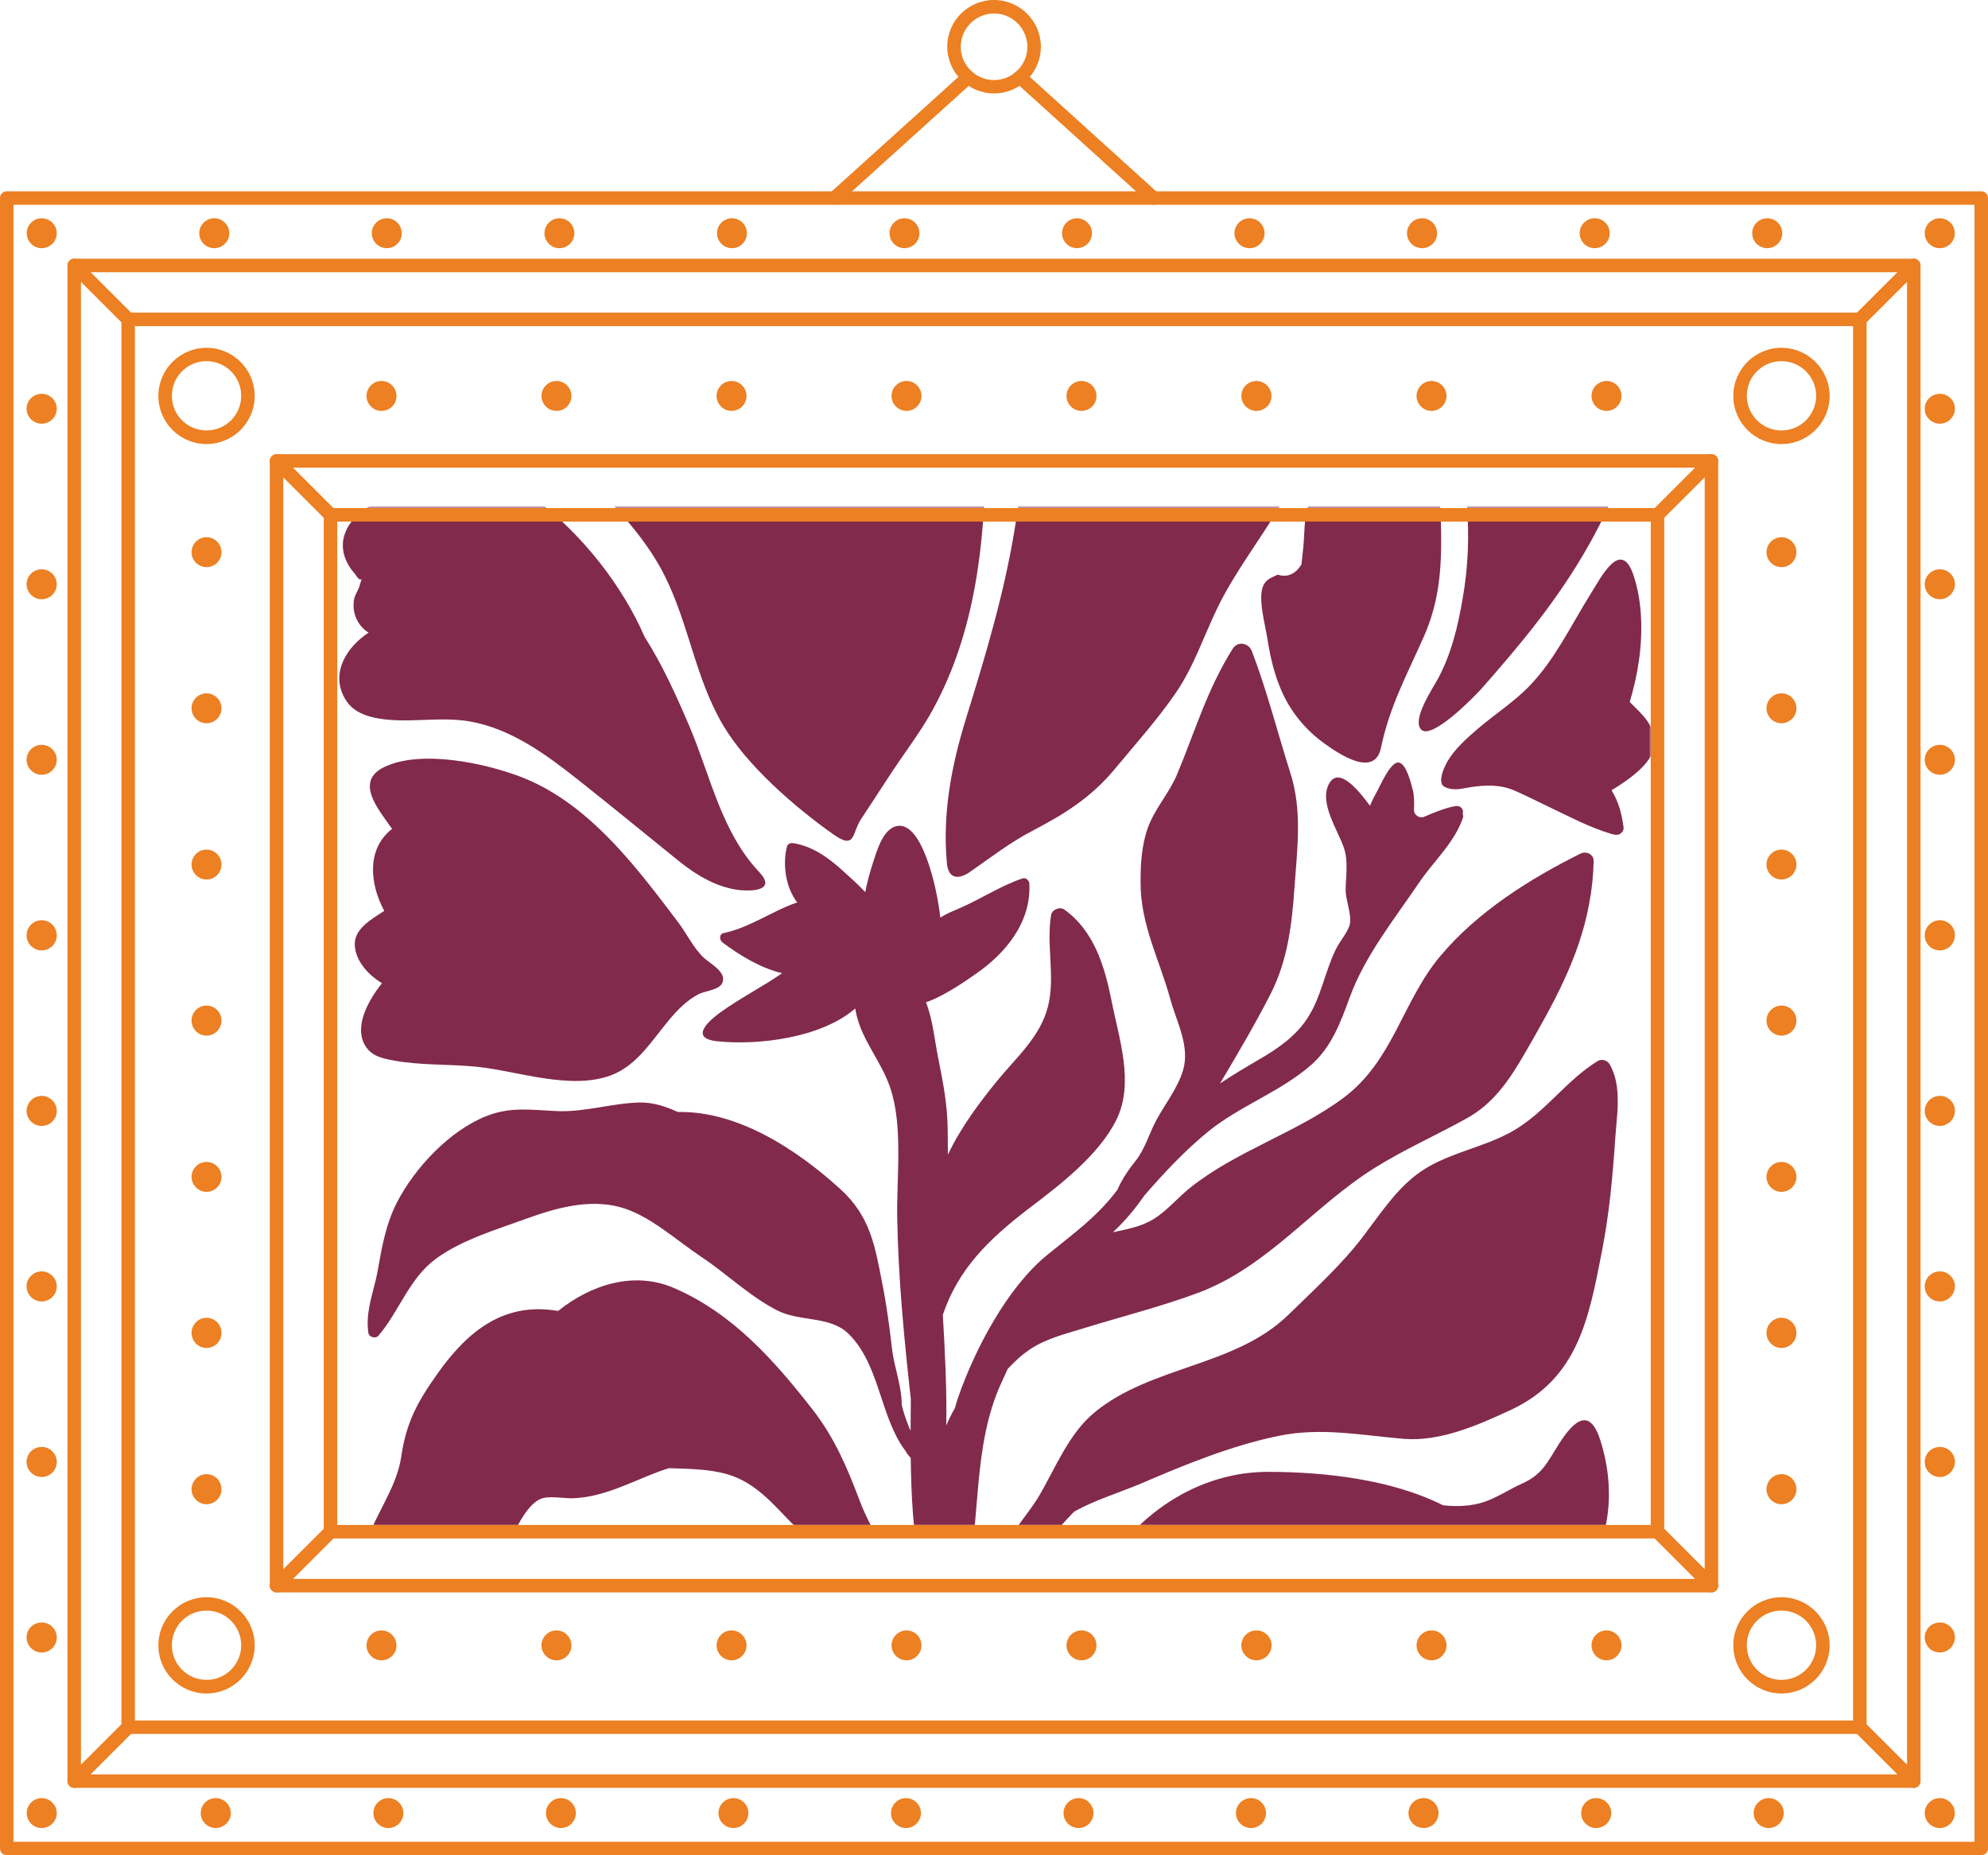 <svg xmlns="http://www.w3.org/2000/svg" width="525" height="490" viewBox="0 0 525 490" fill="none"><mask id="mask0_218_2" style="mask-type:alpha" maskUnits="userSpaceOnUse" x="86" y="134" width="350" height="269"><rect x="86" y="134" width="350" height="269" fill="#D9D9D9"></rect></mask><g mask="url(#mask0_218_2)"><path d="M190.708 257.469C189.83 255.593 187.039 254.07 185.849 252.936C183.097 250.338 181.496 246.783 179.213 243.754C175.212 238.441 171.212 233.146 166.898 228.086C158.799 218.611 149.354 209.703 137.527 205.17C128.062 201.556 111.219 197.922 101.5 202.572C93.577 206.381 99.822 213.629 103.55 218.924C96.797 224.101 97.578 233.42 101.481 240.57C98.007 242.836 93.44 245.356 93.694 249.713C93.948 253.874 97.265 257.508 100.876 259.676C97.363 264.072 93.323 271.125 96.485 276.243C98.183 278.978 101.012 279.545 103.94 280.092C111.024 281.42 118.792 281.01 125.973 281.752C136.785 282.866 150.876 288.082 161.61 283.901C168.265 281.303 172.129 274.856 176.559 269.542C178.842 266.807 181.36 264.17 184.58 262.529C186.122 261.747 189.986 261.454 190.767 259.598C191.079 258.836 191.02 258.114 190.708 257.469Z" fill="#822A4B"></path><path d="M201.754 231.974C201.5 231.505 201.11 230.978 200.544 230.372C190.513 219.744 187.703 205.17 182.18 192.1C178.823 184.208 175.037 175.749 170.236 168.208C164.303 154.532 153.803 141.423 142.484 132.671C134.053 126.146 123.202 123.802 115.298 116.534C110.712 112.314 109.17 107.645 105.813 102.898C104.252 100.69 104.642 100.593 102.047 99.713C101.344 99.479 100.661 99.889 100.271 100.436C94.221 108.915 96.075 123.059 101.13 132.046C93.382 134.84 87.195 142.107 92.543 150.078C92.972 150.723 93.655 151.387 94.065 152.032C95.626 154.532 95.899 151.231 95.021 154.513C94.592 156.115 93.616 157.033 93.421 158.85C93.05 162.21 94.572 165.375 97.344 167.094C91.625 170.806 87.176 177.702 91.079 184.501C92.777 187.47 95.548 188.799 98.749 189.522C106.867 191.339 115.884 189.053 124.256 190.577C135.087 192.55 144.162 199.231 152.613 205.913C161.551 212.965 170.294 220.194 179.174 227.344C183.975 231.212 189.537 234.553 195.685 235.119C199.295 235.412 203.315 234.904 201.754 231.974Z" fill="#822A4B"></path><path d="M255.521 88.441C254.018 84.807 250.954 76.797 245.411 78.497C242.972 79.239 243.05 82.385 241.391 83.166C238.874 84.338 233.507 78.478 230.286 78.087C223.671 77.266 219.475 82.013 216.274 87.054C212.273 81.291 207.863 74.492 200.017 75.371C194.279 76.016 188.464 80.451 185.244 85.51C182.531 81.213 177.593 76.719 172.988 77.032C165.903 77.501 158.214 82.814 152.632 87.367C150.349 85.276 147.578 83.733 145.119 81.818C143.245 80.353 141.411 78.438 138.971 77.93C135.068 77.129 129.994 80.079 128.023 83.615C123.807 79.513 113.854 71.601 108.877 76.641C103.628 81.994 110.692 94.712 113.991 98.951C122.285 109.638 135.458 114.209 146.738 120.813C150.232 122.864 153.315 125.091 156.145 127.494C163.756 135.015 171.016 142.986 175.583 152.168C182.004 165.062 183.624 179.148 190.981 191.573C197.304 202.259 209.912 213.18 219.963 220.291C226.052 224.609 224.861 220.116 227.457 216.228C230.794 211.246 234.424 205.483 237.39 201.146C240.552 196.574 243.792 192.12 246.446 187.236C257.511 166.957 260.048 143.709 260.302 120.969C260.439 109.97 259.775 98.737 255.521 88.441Z" fill="#822A4B"></path><path d="M348.241 81.193C344.416 78.419 340.279 82.717 337.527 86.233C335.927 83.83 333.624 81.662 331.555 81.037C328.218 80.021 323.807 82.189 320.333 83.987C318.538 79.865 314.849 75.723 310.751 76.465C305.579 77.403 300.31 80.412 296.212 84.182C294.24 81.935 290.903 80.275 288.483 79.826C285.107 79.181 281.165 80.509 279.174 83.362C272.285 79.22 266.352 79.826 266.586 89.926C266.762 97.838 270.158 105.203 270.294 113.232C270.431 121.985 269.397 130.932 267.991 139.548C265.24 156.564 260.263 173.15 255.169 189.58C251.286 202.064 248.846 214.821 250.056 227.95C250.447 232.169 253.101 232.423 256.262 230.216C261.551 226.523 266.703 222.538 272.422 219.549C281.067 215.036 288.171 210.64 294.455 203.041C299.881 196.496 305.579 190.147 310.419 183.133C315.376 175.924 317.796 168.169 321.563 160.432C326.188 150.918 332.804 142.576 338.132 133.453C343.811 123.743 348.027 112.549 349.803 101.433C350.583 96.646 353.237 84.827 348.241 81.193Z" fill="#822A4B"></path><path d="M380.579 140.74C380.345 126.244 378.667 102.175 363.542 94.478C362.898 94.145 362.039 94.028 361.395 94.478C357.492 97.193 358.116 102.663 357.453 107.02C356.516 113.232 355.326 119.582 355.033 125.892C349.783 125.013 346.387 129.369 345.099 134.918C344.397 137.946 344.494 141.306 344.201 144.393C344.026 145.956 343.85 147.519 343.694 149.082C342.055 151.68 339.966 152.579 337.429 151.778C335.81 152.579 334.58 152.833 333.702 154.493C332.043 157.658 334.092 164.828 334.658 168.462C335.439 173.561 336.61 178.62 338.815 183.309C341.215 188.447 345.041 192.96 349.627 196.281C353.881 199.368 363.073 205.444 364.713 197.434C366.938 186.611 371.621 178.093 376.052 168.051C379.994 159.084 380.716 150.508 380.579 140.74Z" fill="#822A4B"></path><path d="M431.204 81.076C425.486 75.117 421.133 82.424 418.265 88.793C415.22 85.198 411.024 80.959 406.692 81.447C404.545 81.681 402.398 83.479 400.759 85.647C396.036 81.916 387.956 76.329 383.077 81.506C377.515 87.406 382.258 102.507 383.663 109.267C387.156 126.263 389.303 140.915 386.239 158.244C384.951 165.551 383.409 172.232 379.974 178.835C378.432 181.785 372.792 189.932 375.29 192.667C378.003 195.617 389.361 184.012 391.313 181.805C396.407 176.042 401.403 170.2 406.087 164.124C416.079 151.152 424.51 137.086 429.545 121.438C432.726 111.533 439.966 90.199 431.204 81.076Z" fill="#822A4B"></path><path d="M436.981 195.695C436.688 191.163 433.351 188.389 430.384 185.4C432.55 178.191 433.76 170.571 433.37 163.03C433.175 159.24 432.57 155.45 431.36 151.856C428.023 142.049 422.792 152.5 419.924 157.091C414.869 165.16 410.771 173.951 404.135 180.926C400.017 185.263 394.924 188.506 390.396 192.374C387.449 194.894 384.326 197.629 382.316 200.989C381.321 202.65 379.486 206.792 381.457 207.788C383.897 209.038 386.044 208.237 388.464 207.886C392.425 207.3 396.251 207.182 400.017 208.824C402.984 210.113 405.852 211.598 408.78 212.985C414.283 215.583 419.631 218.494 425.486 220.233C425.973 220.369 426.481 220.506 426.988 220.487C427.945 220.428 428.881 219.549 428.764 218.553C428.276 214.841 427.418 211.676 425.583 208.726C430.169 205.913 437.332 201.126 436.981 195.695Z" fill="#822A4B"></path><path d="M425.076 281.088C424.451 279.994 422.948 279.584 421.895 280.248C413.6 285.367 408.214 293.631 399.705 298.612C391.45 303.418 381.243 304.551 373.729 310.51C368.265 314.827 364.381 320.747 360.224 326.237C354.467 333.895 347.09 340.557 340.24 347.258C326.169 360.972 304.057 360.699 289.108 372.987C282.141 378.711 278.725 387.834 274.217 395.395C271.114 400.592 266.352 405.007 264.81 410.829C261.844 415.4 258.877 419.991 256.106 424.68C255.774 422.98 255.365 421.281 254.896 419.62C254.994 419.425 255.091 419.288 255.111 419.073C259.131 401.217 256.711 382.013 264.479 365.133C265.025 363.942 265.591 362.73 266.137 361.519C267.074 360.542 268.03 359.585 269.026 358.686C270.021 357.788 271.036 357.026 272.051 356.342C276.52 353.412 281.438 352.298 286.766 350.637C296.602 347.609 306.672 345.07 316.313 341.494C334.931 334.559 346.582 318.735 363.093 308.42C370.977 303.496 379.467 299.784 387.546 295.252C394.533 291.345 398.768 284.976 402.691 278.177C410.302 264.99 416.996 253.073 419.65 238.831C420.353 235.217 420.763 231.427 420.86 227.461C420.919 225.605 418.889 224.707 417.386 225.449C403.901 232.169 390.259 240.765 380.443 252.409C370.294 264.463 367.972 280.151 354.74 289.997C342.308 299.237 326.481 303.965 314.283 313.714C310.946 316.371 308.155 319.868 304.447 322.095C301.11 324.088 297.539 324.635 293.909 325.455C297.129 322.466 299.842 319.164 302.262 315.687C307.433 309.748 312.8 304.004 318.909 298.983C327.437 292.009 338.19 288.395 346.387 281.147C351.657 276.458 354.057 269.972 356.399 263.525C360.458 252.389 368.187 242.836 374.783 233.088C378.725 227.266 383.995 222.733 386.336 216.013C386.493 215.622 386.415 215.271 386.239 214.938C386.727 213.844 385.712 212.692 384.443 212.887C382.023 213.258 378.628 214.606 376.188 215.681C374.861 216.286 373.358 215.271 373.417 213.825C373.495 212.086 373.456 210.015 373.105 208.667C372.675 207.104 371.465 201.751 369.416 201.4C367.211 200.989 364.342 207.886 363.347 209.605C362.761 210.621 362.254 211.695 361.785 212.809C359.658 209.957 353.803 202.005 351.032 206.909C348.144 211.988 353.491 219.451 354.974 224.16C356.087 227.657 355.404 231.427 355.365 235.022C355.326 237.796 357.219 242.074 356.36 244.516C355.599 246.685 353.764 248.658 352.769 250.748C349.92 256.551 348.924 263.193 345.431 268.663C342.289 273.645 337.449 276.966 332.453 279.857C328.92 281.909 325.486 283.96 322.187 286.168C326.813 278.373 331.438 270.558 335.556 262.49C340.045 253.659 341.137 244.36 341.84 234.611C342.543 224.413 343.967 214.216 340.806 204.272C337.41 193.624 334.6 182.43 330.618 172.017C329.779 169.81 326.891 169.204 325.544 171.333C318.811 182.039 315.63 193.058 310.849 204.526C308.76 209.507 304.974 213.532 303.12 218.65C301.481 223.241 301.188 228.262 301.208 233.088C301.208 244.34 306.165 253.327 309.073 263.916C310.731 269.992 314.361 276.38 312.39 282.788C310.966 287.438 307.706 291.54 305.404 295.78C303.55 299.179 302.34 303.575 299.9 306.583C297.988 308.967 296.27 311.506 295.119 314.183C289.81 321.353 283.331 325.904 276.5 331.492C265.962 340.107 257.414 356.42 253.023 369.099C252.71 370.017 252.418 370.955 252.183 371.893C251.325 373.358 250.564 374.882 249.9 376.484C250.056 366.716 249.549 356.987 248.983 347.238C253.101 335.204 260.849 327.428 272.187 318.813C280.189 312.737 290.24 304.981 294.806 295.78C299.627 286.031 295.509 274.368 293.557 264.385C291.762 255.3 288.913 245.786 281.048 240.218C279.877 239.398 277.847 240.199 277.593 241.625C276.227 249.674 278.745 257.879 276.754 265.83C274.705 273.899 268.343 279.31 263.269 285.543C258.858 290.954 253.686 297.792 250.329 304.981C250.31 302.754 250.29 300.507 250.271 298.3C250.193 291.775 249.08 285.933 247.792 279.584C246.797 274.641 246.368 269.406 244.533 264.717C249.529 263.037 255.735 258.563 257.531 257.332C265.532 251.862 272.343 243.637 271.836 233.4C271.778 232.521 270.938 231.701 270.002 232.013C264.049 234.025 258.877 237.561 253.101 240.003C251.52 240.687 249.803 241.371 248.319 242.348C247.461 234.201 243.265 215.974 236.376 218.299C232.999 219.432 231.516 224.902 230.54 227.832C229.721 230.372 229.018 232.99 228.491 235.627C226.52 233.459 224.178 231.447 222.558 229.962C218.831 226.562 214.576 223.495 209.502 222.694C208.76 222.577 207.98 222.87 207.804 223.652C206.633 228.321 207.472 234.338 210.517 238.343C203.901 240.609 198.066 244.966 191.137 246.431C189.869 246.685 189.947 248.267 190.806 248.912C195.177 252.214 200.817 255.691 206.555 257.039C201.247 260.692 195.392 263.662 190.201 267.413C188.269 268.819 181.301 274.153 189.42 275.012C200.037 276.126 216.723 274.231 225.856 266.358C227.047 274.172 232.433 279.623 235.048 287.144C238.561 297.303 236.727 311.057 236.941 321.782C237.234 337.822 238.776 353.646 240.532 369.509C240.513 372.303 240.493 375.097 240.474 377.891C240.201 377.265 239.927 376.679 239.713 376.074C239.088 374.433 238.542 372.772 238.132 371.072C238.132 365.934 236.161 361.285 235.556 356.166C234.892 350.481 234.19 345.03 233.077 339.404C231.067 329.069 229.896 321.333 221.934 314.065C210.361 303.535 194.845 293.377 178.998 293.689C175.739 292.204 172.383 291.071 168.694 291.189C161.493 291.403 154.389 293.767 147.168 293.455C140.376 293.181 134.873 292.185 128.315 294.822C118.635 298.729 109.561 308.4 104.818 317.602C101.93 323.208 100.817 329.441 99.744 335.594C99.568 336.493 99.393 337.392 99.178 338.251C98.066 342.882 96.563 347.14 97.285 352.064C97.461 353.216 99.237 353.626 99.959 352.767C105.501 346.222 108.077 337.587 115.181 332.41C122.031 327.428 130.931 324.81 138.815 321.939C146.641 319.086 155.501 316.566 163.815 318.832C171.504 320.942 178.628 327.585 185.185 331.941C191.938 336.435 198.144 342.51 205.345 346.144C211.278 349.114 219.162 347.551 223.963 352.161C224.49 352.669 224.978 353.197 225.447 353.744C231.243 360.601 232.472 370.721 236.395 378.692C237.156 380.313 238.073 381.798 239.108 383.185C239.498 383.869 239.986 384.513 240.513 385.06C240.63 395.219 241.176 405.359 243.128 415.342C244.767 423.781 247.734 432.358 247.422 441.032C247.148 448.143 246.27 455.176 246.016 462.307C245.704 459.474 245.509 456.563 244.787 454.121C241.899 444.412 242.601 434.663 240.259 424.953C237.781 414.736 230.794 406.257 227.086 396.509C223.749 387.659 220.45 379.805 214.576 372.264C204.467 359.292 193.479 346.867 178.003 340.186C167.367 335.594 155.989 339.345 147.383 346.242C133.292 343.819 123.71 351.263 115.532 362.789C110.224 370.271 107.277 375.722 105.97 384.67C104.642 393.754 98.105 401.021 95.899 410.204C93.752 419.229 93.382 428.587 91.43 437.652C89.635 445.974 85.673 454.219 87.624 462.854C88.581 467.152 90.806 470.981 92.484 474.986C95.177 481.531 95.099 487.059 95.587 493.877C95.938 498.879 95.587 506.439 98.905 510.62C99.666 511.577 101.247 511.167 101.813 510.249C106.75 502.161 103.14 490.732 105.872 481.863C107.277 477.33 110.302 473.208 111.98 468.676C114.225 462.619 117.191 456.915 119.26 450.78C121.134 445.213 122.09 439.43 123.885 433.862C125.076 430.228 126.676 426.79 127.964 423.254C129.642 421.144 130.931 418.702 132.043 415.947C133.468 412.548 134.131 408.816 135.556 405.417C136.844 402.369 139.459 397.485 142.543 395.981C144.767 394.868 148.963 395.825 151.403 395.708C159.58 395.356 166.45 391.488 173.963 388.675C174.881 388.342 175.798 388.03 176.715 387.756C181.848 387.971 187 387.952 191.899 389.319C200.271 391.683 204.916 398.345 210.829 404.011C217.621 410.497 222.207 414.912 226.11 423.762C229.057 430.443 232.492 436.91 235.614 443.532C235.849 445.017 236.161 446.502 236.532 447.948C237.156 450.409 238.659 457.227 240.942 462.6C242.308 465.804 243.967 468.5 245.86 469.418C245.821 475.709 245.743 481.999 245.607 488.29C241.762 479.264 235.4 470.727 230.95 462.424C227.867 456.641 225.056 450.546 220.782 445.486C217.23 441.266 212.722 437.945 209.092 433.842C201.852 425.598 200.466 414.267 189.654 409.188C181.399 405.3 170.646 405.925 162.956 410.711C154.955 415.693 148.651 423.918 145.177 432.592C140.962 443.064 140.396 455.039 134.678 464.886C132.023 469.496 127.613 472.153 124.822 476.51C122.597 480.007 121.719 484.266 121.153 488.329C120.314 494.483 120.548 500.832 120.782 507.025C120.899 510.112 121.075 513.199 121.309 516.266C121.465 518.435 121.212 522.088 122.246 524.022C122.734 524.94 124.256 525.409 124.881 524.334C128.12 518.708 130.287 512.535 133.233 506.771C134.229 504.837 135.283 502.962 136.512 501.164C141.137 494.366 146.309 486.376 151.969 480.456C156.184 476.08 159.346 473.364 161.902 467.757C166.157 458.458 168.811 449.12 180.852 448.729C188.581 448.495 195.568 455.176 201.969 458.966C207.863 462.444 215.318 467.718 219.24 473.228C223.027 478.541 224.998 484.578 229.467 489.521C234.248 494.815 240.045 498.976 243.714 505.248C244.065 505.873 244.533 506.263 245.041 506.478C245.002 507.436 244.982 508.412 244.943 509.389C242.425 506.986 239.479 505.072 236.902 502.591C232.589 498.449 228.764 494.522 223.612 491.357C222.363 490.595 221.036 489.814 219.67 489.091C211.083 484.441 200.368 480.515 191.196 479.811C180.384 478.971 173.397 488.153 166.391 494.913C161.902 499.211 158.39 503.704 155.423 509.194C153.335 513.023 149.861 517.731 149.178 521.951C148.983 523.123 149.666 524.432 151.013 524.393C158.429 524.159 164.947 521.932 171.134 518.903C178.159 515.465 184.814 511.011 191.957 507.24C201.676 502.102 213.893 503.626 224.432 505.443C228.979 506.224 233.819 507.416 238.093 509.506C240.259 511.538 242.601 513.375 244.65 515.582C244.221 521.971 242.621 530.938 251.617 529.941C252.515 529.844 253.237 529.277 253.257 528.32C253.413 523.709 253.472 519.118 253.491 514.547C261.863 512.652 270.041 509.741 278.725 508.784C292.835 507.162 305.56 510.464 318.792 514.918C319.299 515.094 319.826 515.27 320.353 515.465C328.92 518.474 339.732 523.416 348.592 522.518C353.53 522.01 357.043 521.756 362.234 522.283C367.464 522.83 372.773 523.455 378.023 523.709C394.689 524.452 414.674 515.778 416.918 497.726C417.64 491.943 417.25 486.063 417.679 480.241C417.972 476.119 418.674 472.075 419.162 467.992C419.397 466.038 419.592 464.085 419.689 462.111C420.002 455.098 420.626 448.241 421.309 441.266C421.602 438.082 421.758 436.363 420.275 433.628C419.26 431.733 416.84 432.123 415.747 433.628C409.092 442.575 406.204 452.324 397.343 459.884C389.479 466.624 377.105 468.246 367.582 472.466C357.804 476.822 350.622 483.074 339.186 479.968C329.701 477.408 320.411 478.17 310.692 479.284C301.539 480.319 292.991 483.054 284.19 485.653C279.74 486.962 275.544 488.818 271.075 489.99C268.187 490.752 265.22 491.006 262.82 492.901C259.502 495.499 256.321 499.953 253.511 503.997C253.491 499.387 253.472 494.757 253.491 490.146C255.267 487.626 257.414 485.516 259.424 483.093C265.045 476.373 269.201 470.121 277.086 465.648C279.584 464.221 282.219 462.971 284.931 461.818C290.923 459.279 297.304 457.345 303.335 455.547C308.897 453.887 315.728 453.379 320.782 450.507C327.71 446.6 330.735 440.622 339.088 438.609C346.817 436.734 352.827 438.004 360.244 440.016C369.943 442.634 379.311 443.454 388.776 440.973C390.63 440.485 392.484 439.86 394.358 439.117C404.408 435.073 412.332 425.032 418.362 416.279C425.622 405.749 426.481 392.582 422.656 380.469C419.865 371.658 415.767 374.98 411.746 381.27C408.76 385.939 407.433 389.378 402.066 391.781C398.71 393.266 395.45 395.493 391.996 396.665C388.561 397.818 384.814 397.974 381.087 397.564C367.484 390.706 349.744 388.753 334.931 388.733C320.489 388.714 307.258 395.532 297.851 406.042C287.703 417.354 271.973 421.691 266.43 436.734C264.557 441.852 262.956 445.74 259.17 449.96C257.843 451.445 256.399 452.851 255.111 454.375C255.677 449.276 256.418 443.982 256.77 438.707C263.288 430.228 268.362 420.089 274.002 411.2C276.91 406.648 280.072 402.936 283.624 399.283C286.258 397.778 289.108 396.567 291.977 395.454C295.255 394.164 298.553 393.012 301.52 391.742C312.859 386.858 325.29 381.778 337.546 379.258C348.885 376.894 359.463 379.082 370.743 380.02C380.423 380.801 390.396 376.367 399.022 372.362C416.801 364.059 419.611 348.02 423.046 330.476C425.037 320.298 425.895 310.568 426.598 300.214C426.735 298.182 426.969 296.033 427.125 293.865C427.379 289.43 427.281 284.917 425.076 281.088Z" fill="#822A4B"></path></g><path d="M437.72 137.757H87.28C86.817 137.757 86.354 137.579 86.034 137.223L71.784 122.981C71.249 122.482 71.107 121.734 71.392 121.058C71.677 120.381 72.318 119.954 73.031 119.954H451.97C452.682 119.954 453.323 120.381 453.608 121.058C453.893 121.734 453.715 122.482 453.216 122.981L438.967 137.223C438.646 137.579 438.183 137.757 437.72 137.757ZM88.028 134.196H437.007L447.695 123.515H77.341L88.028 134.196Z" fill="#EC8023"></path><path d="M451.97 420.57H73.031C72.318 420.57 71.677 420.142 71.392 419.466C71.107 418.789 71.285 418.042 71.784 417.543L86.034 403.301C86.354 402.981 86.817 402.767 87.28 402.767H437.72C438.183 402.767 438.646 402.945 438.967 403.301L453.216 417.543C453.715 418.042 453.893 418.825 453.608 419.466C453.323 420.142 452.682 420.57 451.97 420.57ZM77.341 417.009H447.695L437.007 406.328H88.028L77.341 417.009Z" fill="#EC8023"></path><path d="M73.031 420.57C72.817 420.57 72.567 420.534 72.354 420.427C71.677 420.142 71.249 419.502 71.249 418.789V121.734C71.249 121.022 71.677 120.381 72.354 120.097C73.031 119.812 73.779 119.99 74.277 120.488L88.527 134.73C88.848 135.051 89.062 135.514 89.062 135.977V404.547C89.062 405.01 88.883 405.473 88.527 405.793L74.277 420.036C73.957 420.392 73.494 420.57 73.031 420.57ZM74.812 126.043V414.481L85.499 403.8V136.724L74.812 126.043Z" fill="#EC8023"></path><path d="M451.97 420.57C451.506 420.57 451.043 420.392 450.723 420.036L436.473 405.793C436.152 405.473 435.938 405.01 435.938 404.547V135.977C435.938 135.514 436.117 135.051 436.473 134.73L450.723 120.488C451.221 119.99 452.005 119.812 452.646 120.097C453.323 120.381 453.751 121.022 453.751 121.734V418.789C453.751 419.502 453.323 420.142 452.646 420.427C452.433 420.498 452.183 420.57 451.97 420.57ZM439.501 403.8L450.188 414.481V126.043L439.501 136.724V403.8Z" fill="#EC8023"></path><path d="M523.219 490H1.781C0.784 490 0 489.217 0 488.22V52.304C0 51.307 0.784 50.524 1.781 50.524H523.219C524.216 50.524 525 51.307 525 52.304V488.22C525 489.181 524.216 490 523.219 490ZM3.562 486.439H521.438V54.084H3.562V486.439Z" fill="#EC8023"></path><path d="M491.157 86.129H33.843C33.38 86.129 32.917 85.951 32.596 85.595L18.347 71.353C17.812 70.855 17.67 70.107 17.955 69.43C18.24 68.754 18.881 68.326 19.594 68.326H505.406C506.119 68.326 506.76 68.754 507.045 69.43C507.33 70.107 507.152 70.855 506.653 71.353L492.404 85.595C492.083 85.951 491.62 86.129 491.157 86.129ZM34.592 82.569H490.444L501.132 71.887H23.904L34.592 82.569Z" fill="#EC8023"></path><path d="M505.406 472.197H19.593C18.881 472.197 18.24 471.77 17.955 471.094C17.67 470.417 17.848 469.669 18.347 469.171L32.596 454.929C32.917 454.608 33.38 454.395 33.843 454.395H491.157C491.62 454.395 492.083 454.573 492.404 454.929L506.653 469.171C507.152 469.669 507.33 470.453 507.045 471.094C506.76 471.77 506.119 472.197 505.406 472.197ZM23.904 468.637H501.132L490.444 457.955H34.592L23.904 468.637Z" fill="#EC8023"></path><path d="M19.593 472.197C19.38 472.197 19.13 472.162 18.917 472.055C18.24 471.77 17.812 471.129 17.812 470.417V70.107C17.812 69.395 18.24 68.754 18.917 68.469C19.593 68.184 20.342 68.362 20.84 68.861L35.09 83.103C35.447 83.423 35.625 83.886 35.625 84.349V456.175C35.625 456.638 35.447 457.101 35.09 457.421L20.84 471.663C20.52 472.019 20.057 472.197 19.593 472.197ZM21.375 74.415V466.109L32.062 455.427V85.097L21.375 74.415Z" fill="#EC8023"></path><path d="M505.406 472.197C504.943 472.197 504.48 472.019 504.16 471.663L489.91 457.421C489.589 457.101 489.375 456.638 489.375 456.175V84.349C489.375 83.886 489.554 83.423 489.91 83.103L504.16 68.861C504.658 68.362 505.442 68.184 506.083 68.469C506.76 68.754 507.188 69.395 507.188 70.107V470.417C507.188 471.129 506.76 471.77 506.083 472.055C505.87 472.126 505.62 472.197 505.406 472.197ZM492.938 455.427L503.625 466.109V74.415L492.938 85.097V455.427Z" fill="#EC8023"></path><path d="M262.518 24.674C255.714 24.674 250.156 19.12 250.156 12.319C250.156 5.519 255.678 0 262.518 0C269.322 0 274.88 5.554 274.88 12.355C274.88 19.156 269.322 24.674 262.518 24.674ZM262.518 3.561C257.673 3.561 253.719 7.513 253.719 12.355C253.719 17.197 257.673 21.149 262.518 21.149C267.363 21.149 271.317 17.197 271.317 12.355C271.281 7.513 267.363 3.561 262.518 3.561Z" fill="#EC8023"></path><path d="M220.374 54.049C219.875 54.049 219.412 53.835 219.056 53.479C218.415 52.731 218.45 51.628 219.198 50.951L254.502 19.049C255.215 18.372 256.355 18.444 257.032 19.191C257.709 19.939 257.637 21.043 256.889 21.719L221.585 53.622C221.229 53.906 220.801 54.049 220.374 54.049Z" fill="#EC8023"></path><path d="M304.626 54.084C304.199 54.084 303.771 53.942 303.415 53.622L268.146 21.684C267.434 21.007 267.363 19.903 268.04 19.156C268.716 18.408 269.821 18.372 270.569 19.049L305.837 50.987C306.55 51.663 306.621 52.767 305.944 53.515C305.588 53.906 305.125 54.084 304.626 54.084Z" fill="#EC8023"></path><path d="M54.541 117.284C47.523 117.284 41.823 111.587 41.823 104.573C41.823 97.558 47.523 91.862 54.541 91.862C61.559 91.862 67.259 97.558 67.259 104.573C67.259 111.587 61.559 117.284 54.541 117.284ZM54.541 95.387C49.483 95.387 45.386 99.481 45.386 104.537C45.386 109.593 49.483 113.688 54.541 113.688C59.6 113.688 63.697 109.593 63.697 104.537C63.697 99.517 59.6 95.387 54.541 95.387Z" fill="#EC8023"></path><path d="M146.952 108.525C144.778 108.525 142.997 106.745 142.997 104.573C142.997 102.401 144.778 100.621 146.952 100.621C149.125 100.621 150.906 102.401 150.906 104.573C150.941 106.745 149.16 108.525 146.952 108.525Z" fill="#EC8023"></path><path d="M424.254 108.525C422.08 108.525 420.299 106.745 420.299 104.573C420.299 102.401 422.08 100.621 424.254 100.621C426.427 100.621 428.208 102.401 428.208 104.573C428.208 106.745 426.427 108.525 424.254 108.525Z" fill="#EC8023"></path><path d="M331.808 108.525C329.635 108.525 327.818 106.745 327.818 104.573C327.818 102.401 329.599 100.621 331.808 100.621C333.981 100.621 335.762 102.401 335.762 104.573C335.798 106.745 334.016 108.525 331.808 108.525Z" fill="#EC8023"></path><path d="M239.397 108.525C237.224 108.525 235.443 106.745 235.443 104.573C235.443 102.401 237.224 100.621 239.397 100.621C241.571 100.621 243.352 102.401 243.352 104.573C243.352 106.745 241.571 108.525 239.397 108.525Z" fill="#EC8023"></path><path d="M100.746 108.525C98.573 108.525 96.792 106.745 96.792 104.573C96.792 102.401 98.573 100.621 100.746 100.621C102.92 100.621 104.701 102.401 104.701 104.573C104.736 106.745 102.955 108.525 100.746 108.525Z" fill="#EC8023"></path><path d="M378.048 108.525C375.875 108.525 374.094 106.745 374.094 104.573C374.094 102.401 375.875 100.621 378.048 100.621C380.222 100.621 382.003 102.401 382.003 104.573C382.003 106.745 380.222 108.525 378.048 108.525Z" fill="#EC8023"></path><path d="M285.603 108.525C283.429 108.525 281.648 106.745 281.648 104.573C281.648 102.401 283.429 100.621 285.603 100.621C287.776 100.621 289.557 102.401 289.557 104.573C289.593 106.745 287.811 108.525 285.603 108.525Z" fill="#EC8023"></path><path d="M193.192 108.525C191.019 108.525 189.238 106.745 189.238 104.573C189.238 102.401 191.019 100.621 193.192 100.621C195.365 100.621 197.147 102.401 197.147 104.573C197.147 106.745 195.365 108.525 193.192 108.525Z" fill="#EC8023"></path><path d="M147.735 65.549C145.562 65.549 143.781 63.769 143.781 61.597C143.781 59.425 145.562 57.645 147.735 57.645C149.908 57.645 151.69 59.425 151.69 61.597C151.69 63.769 149.908 65.549 147.735 65.549Z" fill="#EC8023"></path><path d="M421.119 65.549C418.946 65.549 417.164 63.769 417.164 61.597C417.164 59.425 418.946 57.645 421.119 57.645C423.327 57.645 425.109 59.425 425.109 61.597C425.109 63.769 423.327 65.549 421.119 65.549Z" fill="#EC8023"></path><path d="M512.246 65.549C510.073 65.549 508.292 63.769 508.292 61.597C508.292 59.425 510.073 57.645 512.246 57.645C514.455 57.645 516.236 59.425 516.236 61.597C516.236 63.769 514.455 65.549 512.246 65.549Z" fill="#EC8023"></path><path d="M466.683 65.549C464.509 65.549 462.728 63.769 462.728 61.597C462.728 59.425 464.509 57.645 466.683 57.645C468.891 57.645 470.672 59.425 470.672 61.597C470.672 63.769 468.891 65.549 466.683 65.549Z" fill="#EC8023"></path><path d="M11.008 65.549C8.835 65.549 7.054 63.769 7.054 61.597C7.054 59.425 8.835 57.645 11.008 57.645C13.181 57.645 14.998 59.425 14.998 61.597C14.998 63.769 13.217 65.549 11.008 65.549Z" fill="#EC8023"></path><path d="M56.572 65.549C54.399 65.549 52.618 63.769 52.618 61.597C52.618 59.425 54.399 57.645 56.572 57.645C58.745 57.645 60.562 59.425 60.562 61.597C60.562 63.769 58.781 65.549 56.572 65.549Z" fill="#EC8023"></path><path d="M329.991 65.549C327.818 65.549 326.001 63.769 326.001 61.597C326.001 59.425 327.782 57.645 329.991 57.645C332.164 57.645 333.945 59.425 333.945 61.597C333.981 63.769 332.2 65.549 329.991 65.549Z" fill="#EC8023"></path><path d="M238.863 65.549C236.69 65.549 234.909 63.769 234.909 61.597C234.909 59.425 236.69 57.645 238.863 57.645C241.036 57.645 242.817 59.425 242.817 61.597C242.817 63.769 241.036 65.549 238.863 65.549Z" fill="#EC8023"></path><path d="M102.136 65.549C99.963 65.549 98.181 63.769 98.181 61.597C98.181 59.425 99.963 57.645 102.136 57.645C104.309 57.645 106.09 59.425 106.09 61.597C106.126 63.769 104.345 65.549 102.136 65.549Z" fill="#EC8023"></path><path d="M375.555 65.549C373.346 65.549 371.565 63.769 371.565 61.597C371.565 59.425 373.346 57.645 375.555 57.645C377.728 57.645 379.509 59.425 379.509 61.597C379.545 63.769 377.763 65.549 375.555 65.549Z" fill="#EC8023"></path><path d="M284.427 65.549C282.254 65.549 280.473 63.769 280.473 61.597C280.473 59.425 282.254 57.645 284.427 57.645C286.6 57.645 288.381 59.425 288.381 61.597C288.381 63.769 286.6 65.549 284.427 65.549Z" fill="#EC8023"></path><path d="M193.299 65.549C191.126 65.549 189.345 63.769 189.345 61.597C189.345 59.425 191.126 57.645 193.299 57.645C195.472 57.645 197.254 59.425 197.254 61.597C197.254 63.769 195.472 65.549 193.299 65.549Z" fill="#EC8023"></path><path d="M148.127 482.808C145.954 482.808 144.173 481.027 144.173 478.856C144.173 476.684 145.954 474.903 148.127 474.903C150.3 474.903 152.082 476.684 152.082 478.856C152.082 481.027 150.3 482.808 148.127 482.808Z" fill="#EC8023"></path><path d="M421.51 482.808C419.337 482.808 417.556 481.027 417.556 478.856C417.556 476.684 419.337 474.903 421.51 474.903C423.719 474.903 425.5 476.684 425.5 478.856C425.5 481.027 423.719 482.808 421.51 482.808Z" fill="#EC8023"></path><path d="M512.246 482.808C510.073 482.808 508.292 481.027 508.292 478.856C508.292 476.684 510.073 474.903 512.246 474.903C514.455 474.903 516.236 476.684 516.236 478.856C516.236 481.027 514.455 482.808 512.246 482.808Z" fill="#EC8023"></path><path d="M467.074 482.808C464.901 482.808 463.12 481.027 463.12 478.856C463.12 476.684 464.901 474.903 467.074 474.903C469.283 474.903 471.064 476.684 471.064 478.856C471.064 481.027 469.283 482.808 467.074 482.808Z" fill="#EC8023"></path><path d="M11.008 482.808C8.835 482.808 7.054 481.027 7.054 478.856C7.054 476.684 8.835 474.903 11.008 474.903C13.181 474.903 14.998 476.684 14.998 478.856C14.998 481.027 13.217 482.808 11.008 482.808Z" fill="#EC8023"></path><path d="M56.964 482.808C54.791 482.808 53.01 481.027 53.01 478.856C53.01 476.684 54.791 474.903 56.964 474.903C59.137 474.903 60.954 476.684 60.954 478.856C60.954 481.027 59.172 482.808 56.964 482.808Z" fill="#EC8023"></path><path d="M330.383 482.808C328.21 482.808 326.393 481.027 326.393 478.856C326.393 476.684 328.174 474.903 330.383 474.903C332.556 474.903 334.337 476.684 334.337 478.856C334.337 481.027 332.591 482.808 330.383 482.808Z" fill="#EC8023"></path><path d="M239.255 482.808C237.082 482.808 235.301 481.027 235.301 478.856C235.301 476.684 237.082 474.903 239.255 474.903C241.428 474.903 243.209 476.684 243.209 478.856C243.209 481.027 241.428 482.808 239.255 482.808Z" fill="#EC8023"></path><path d="M102.563 482.808C104.747 482.808 106.518 481.038 106.518 478.856C106.518 476.673 104.747 474.903 102.563 474.903C100.379 474.903 98.609 476.673 98.609 478.856C98.609 481.038 100.379 482.808 102.563 482.808Z" fill="#EC8023"></path><path d="M375.947 482.808C373.738 482.808 371.957 481.027 371.957 478.856C371.957 476.684 373.738 474.903 375.947 474.903C378.12 474.903 379.901 476.684 379.901 478.856C379.901 481.027 378.155 482.808 375.947 482.808Z" fill="#EC8023"></path><path d="M284.819 482.808C282.646 482.808 280.864 481.027 280.864 478.856C280.864 476.684 282.646 474.903 284.819 474.903C286.992 474.903 288.773 476.684 288.773 478.856C288.773 481.027 287.028 482.808 284.819 482.808Z" fill="#EC8023"></path><path d="M193.691 482.808C191.518 482.808 189.737 481.027 189.737 478.856C189.737 476.684 191.518 474.903 193.691 474.903C195.864 474.903 197.645 476.684 197.645 478.856C197.645 481.027 195.864 482.808 193.691 482.808Z" fill="#EC8023"></path><path d="M512.282 111.907C510.073 111.907 508.292 110.127 508.292 107.955C508.292 105.783 510.073 104.003 512.282 104.003C514.491 104.003 516.272 105.783 516.272 107.955C516.236 110.127 514.455 111.907 512.282 111.907Z" fill="#EC8023"></path><path d="M512.282 343.733C510.073 343.733 508.292 341.953 508.292 339.746C508.292 337.574 510.073 335.793 512.282 335.793C514.491 335.793 516.272 337.574 516.272 339.746C516.236 341.953 514.455 343.733 512.282 343.733Z" fill="#EC8023"></path><path d="M512.282 436.45C510.073 436.45 508.292 434.669 508.292 432.462C508.292 430.29 510.073 428.51 512.282 428.51C514.491 428.51 516.272 430.29 516.272 432.462C516.236 434.669 514.455 436.45 512.282 436.45Z" fill="#EC8023"></path><path d="M512.282 390.092C510.073 390.092 508.292 388.311 508.292 386.104C508.292 383.932 510.073 382.152 512.282 382.152C514.491 382.152 516.272 383.932 516.272 386.104C516.236 388.311 514.455 390.092 512.282 390.092Z" fill="#EC8023"></path><path d="M512.282 251.017C510.073 251.017 508.292 249.237 508.292 247.03C508.292 244.858 510.073 243.042 512.282 243.042C514.491 243.042 516.272 244.822 516.272 247.03C516.236 249.237 514.455 251.017 512.282 251.017Z" fill="#EC8023"></path><path d="M512.282 158.266C510.073 158.266 508.292 156.485 508.292 154.313C508.292 152.141 510.073 150.361 512.282 150.361C514.491 150.361 516.272 152.141 516.272 154.313C516.236 156.485 514.455 158.266 512.282 158.266Z" fill="#EC8023"></path><path d="M512.282 297.375C510.073 297.375 508.292 295.595 508.292 293.423C508.292 291.251 510.073 289.435 512.282 289.435C514.491 289.435 516.272 291.216 516.272 293.423C516.236 295.595 514.455 297.375 512.282 297.375Z" fill="#EC8023"></path><path d="M512.282 204.624C510.073 204.624 508.292 202.843 508.292 200.671C508.292 198.5 510.073 196.719 512.282 196.719C514.491 196.719 516.272 198.5 516.272 200.671C516.236 202.843 514.455 204.624 512.282 204.624Z" fill="#EC8023"></path><path d="M11.008 111.907C8.835 111.907 7.018 110.127 7.018 107.955C7.018 105.783 8.799 104.003 11.008 104.003C13.181 104.003 14.998 105.783 14.998 107.955C14.998 110.127 13.217 111.907 11.008 111.907Z" fill="#EC8023"></path><path d="M11.008 343.733C8.835 343.733 7.018 341.953 7.018 339.746C7.018 337.574 8.799 335.793 11.008 335.793C13.181 335.793 14.998 337.574 14.998 339.746C14.998 341.953 13.217 343.733 11.008 343.733Z" fill="#EC8023"></path><path d="M11.008 436.45C8.835 436.45 7.018 434.669 7.018 432.462C7.018 430.29 8.799 428.51 11.008 428.51C13.181 428.51 14.998 430.29 14.998 432.462C14.998 434.669 13.217 436.45 11.008 436.45Z" fill="#EC8023"></path><path d="M11.008 390.092C8.835 390.092 7.018 388.311 7.018 386.104C7.018 383.932 8.799 382.152 11.008 382.152C13.181 382.152 14.998 383.932 14.998 386.104C14.998 388.311 13.217 390.092 11.008 390.092Z" fill="#EC8023"></path><path d="M11.008 251.017C8.835 251.017 7.018 249.237 7.018 247.03C7.018 244.858 8.799 243.042 11.008 243.042C13.181 243.042 14.998 244.822 14.998 247.03C14.998 249.237 13.217 251.017 11.008 251.017Z" fill="#EC8023"></path><path d="M11.008 158.266C8.835 158.266 7.018 156.485 7.018 154.313C7.018 152.141 8.799 150.361 11.008 150.361C13.181 150.361 14.998 152.141 14.998 154.313C14.998 156.485 13.217 158.266 11.008 158.266Z" fill="#EC8023"></path><path d="M11.008 297.375C8.835 297.375 7.018 295.595 7.018 293.423C7.018 291.251 8.799 289.435 11.008 289.435C13.181 289.435 14.998 291.216 14.998 293.423C14.998 295.595 13.217 297.375 11.008 297.375Z" fill="#EC8023"></path><path d="M11.008 204.624C8.835 204.624 7.018 202.843 7.018 200.671C7.018 198.5 8.799 196.719 11.008 196.719C13.181 196.719 14.998 198.5 14.998 200.671C14.998 202.843 13.217 204.624 11.008 204.624Z" fill="#EC8023"></path><path d="M146.952 438.515C144.778 438.515 142.997 436.734 142.997 434.563C142.997 432.391 144.778 430.61 146.952 430.61C149.125 430.61 150.906 432.391 150.906 434.563C150.941 436.734 149.16 438.515 146.952 438.515Z" fill="#EC8023"></path><path d="M424.254 438.515C422.08 438.515 420.299 436.734 420.299 434.563C420.299 432.391 422.08 430.61 424.254 430.61C426.427 430.61 428.208 432.391 428.208 434.563C428.208 436.734 426.427 438.515 424.254 438.515Z" fill="#EC8023"></path><path d="M331.808 438.515C329.635 438.515 327.818 436.734 327.818 434.563C327.818 432.391 329.599 430.61 331.808 430.61C334.016 430.61 335.798 432.391 335.798 434.563C335.798 436.734 334.016 438.515 331.808 438.515Z" fill="#EC8023"></path><path d="M239.397 438.515C237.224 438.515 235.443 436.734 235.443 434.563C235.443 432.391 237.224 430.61 239.397 430.61C241.571 430.61 243.352 432.391 243.352 434.563C243.352 436.734 241.571 438.515 239.397 438.515Z" fill="#EC8023"></path><path d="M100.746 438.515C98.573 438.515 96.792 436.734 96.792 434.563C96.792 432.391 98.573 430.61 100.746 430.61C102.92 430.61 104.701 432.391 104.701 434.563C104.736 436.734 102.955 438.515 100.746 438.515Z" fill="#EC8023"></path><path d="M378.048 438.515C375.875 438.515 374.094 436.734 374.094 434.563C374.094 432.391 375.875 430.61 378.048 430.61C380.222 430.61 382.003 432.391 382.003 434.563C382.003 436.734 380.222 438.515 378.048 438.515Z" fill="#EC8023"></path><path d="M285.603 438.515C283.429 438.515 281.648 436.734 281.648 434.563C281.648 432.391 283.429 430.61 285.603 430.61C287.776 430.61 289.557 432.391 289.557 434.563C289.593 436.734 287.811 438.515 285.603 438.515Z" fill="#EC8023"></path><path d="M193.192 438.515C191.019 438.515 189.238 436.734 189.238 434.563C189.238 432.391 191.019 430.61 193.192 430.61C195.365 430.61 197.147 432.391 197.147 434.563C197.147 436.734 195.365 438.515 193.192 438.515Z" fill="#EC8023"></path><path d="M470.459 191.022C468.286 191.022 466.504 189.242 466.504 187.07C466.504 184.898 468.286 183.118 470.459 183.118C472.632 183.118 474.413 184.898 474.413 187.07C474.413 189.242 472.632 191.022 470.459 191.022Z" fill="#EC8023"></path><path d="M470.459 356.017C468.286 356.017 466.504 354.237 466.504 352.03C466.504 349.858 468.286 348.042 470.459 348.042C472.632 348.042 474.413 349.822 474.413 352.03C474.413 354.237 472.632 356.017 470.459 356.017Z" fill="#EC8023"></path><path d="M470.459 273.52C468.286 273.52 466.504 271.74 466.504 269.532C466.504 267.36 468.286 265.58 470.459 265.58C472.632 265.58 474.413 267.36 474.413 269.532C474.413 271.74 472.632 273.52 470.459 273.52Z" fill="#EC8023"></path><path d="M470.459 149.791C468.286 149.791 466.504 148.011 466.504 145.839C466.504 143.667 468.286 141.887 470.459 141.887C472.632 141.887 474.413 143.667 474.413 145.839C474.413 148.011 472.632 149.791 470.459 149.791Z" fill="#EC8023"></path><path d="M470.459 397.284C468.286 397.284 466.504 395.504 466.504 393.332C466.504 391.16 468.286 389.344 470.459 389.344C472.632 389.344 474.413 391.124 474.413 393.332C474.413 395.504 472.632 397.284 470.459 397.284Z" fill="#EC8023"></path><path d="M470.459 314.786C468.286 314.786 466.504 313.006 466.504 310.834C466.504 308.662 468.286 306.882 470.459 306.882C472.632 306.882 474.413 308.662 474.413 310.834C474.413 313.006 472.632 314.786 470.459 314.786Z" fill="#EC8023"></path><path d="M470.459 232.289C468.286 232.289 466.504 230.509 466.504 228.337C466.504 226.165 468.286 224.385 470.459 224.385C472.632 224.385 474.413 226.165 474.413 228.337C474.413 230.509 472.632 232.289 470.459 232.289Z" fill="#EC8023"></path><path d="M54.541 191.022C52.368 191.022 50.587 189.242 50.587 187.07C50.587 184.898 52.368 183.118 54.541 183.118C56.714 183.118 58.496 184.898 58.496 187.07C58.496 189.242 56.714 191.022 54.541 191.022Z" fill="#EC8023"></path><path d="M54.541 356.017C52.368 356.017 50.587 354.237 50.587 352.03C50.587 349.858 52.368 348.042 54.541 348.042C56.714 348.042 58.496 349.822 58.496 352.03C58.496 354.237 56.714 356.017 54.541 356.017Z" fill="#EC8023"></path><path d="M54.541 273.52C52.368 273.52 50.587 271.74 50.587 269.532C50.587 267.36 52.368 265.58 54.541 265.58C56.714 265.58 58.496 267.36 58.496 269.532C58.496 271.74 56.714 273.52 54.541 273.52Z" fill="#EC8023"></path><path d="M54.541 149.791C52.368 149.791 50.587 148.011 50.587 145.839C50.587 143.667 52.368 141.887 54.541 141.887C56.714 141.887 58.496 143.667 58.496 145.839C58.496 148.011 56.714 149.791 54.541 149.791Z" fill="#EC8023"></path><path d="M54.541 397.284C52.368 397.284 50.587 395.504 50.587 393.332C50.587 391.16 52.368 389.344 54.541 389.344C56.714 389.344 58.496 391.124 58.496 393.332C58.496 395.504 56.714 397.284 54.541 397.284Z" fill="#EC8023"></path><path d="M54.541 314.786C52.368 314.786 50.587 313.006 50.587 310.834C50.587 308.662 52.368 306.882 54.541 306.882C56.714 306.882 58.496 308.662 58.496 310.834C58.496 313.006 56.714 314.786 54.541 314.786Z" fill="#EC8023"></path><path d="M54.541 232.289C52.368 232.289 50.587 230.509 50.587 228.337C50.587 226.165 52.368 224.385 54.541 224.385C56.714 224.385 58.496 226.165 58.496 228.337C58.496 230.509 56.714 232.289 54.541 232.289Z" fill="#EC8023"></path><path d="M470.459 117.284C463.441 117.284 457.741 111.587 457.741 104.573C457.741 97.558 463.441 91.862 470.459 91.862C477.477 91.862 483.177 97.558 483.177 104.573C483.177 111.587 477.477 117.284 470.459 117.284ZM470.459 95.387C465.4 95.387 461.303 99.481 461.303 104.537C461.303 109.593 465.4 113.688 470.459 113.688C475.517 113.688 479.614 109.593 479.614 104.537C479.614 99.517 475.517 95.387 470.459 95.387Z" fill="#EC8023"></path><path d="M470.459 447.274C463.441 447.274 457.741 441.577 457.741 434.563C457.741 427.548 463.441 421.852 470.459 421.852C477.477 421.852 483.177 427.548 483.177 434.563C483.177 441.577 477.477 447.274 470.459 447.274ZM470.459 425.376C465.4 425.376 461.303 429.471 461.303 434.527C461.303 439.583 465.4 443.678 470.459 443.678C475.517 443.678 479.614 439.583 479.614 434.527C479.614 429.507 475.517 425.376 470.459 425.376Z" fill="#EC8023"></path><path d="M54.541 447.274C47.523 447.274 41.823 441.577 41.823 434.563C41.823 427.548 47.523 421.852 54.541 421.852C61.559 421.852 67.259 427.548 67.259 434.563C67.259 441.577 61.559 447.274 54.541 447.274ZM54.541 425.376C49.483 425.376 45.386 429.471 45.386 434.527C45.386 439.583 49.483 443.678 54.541 443.678C59.6 443.678 63.697 439.583 63.697 434.527C63.697 429.507 59.6 425.376 54.541 425.376Z" fill="#EC8023"></path></svg>